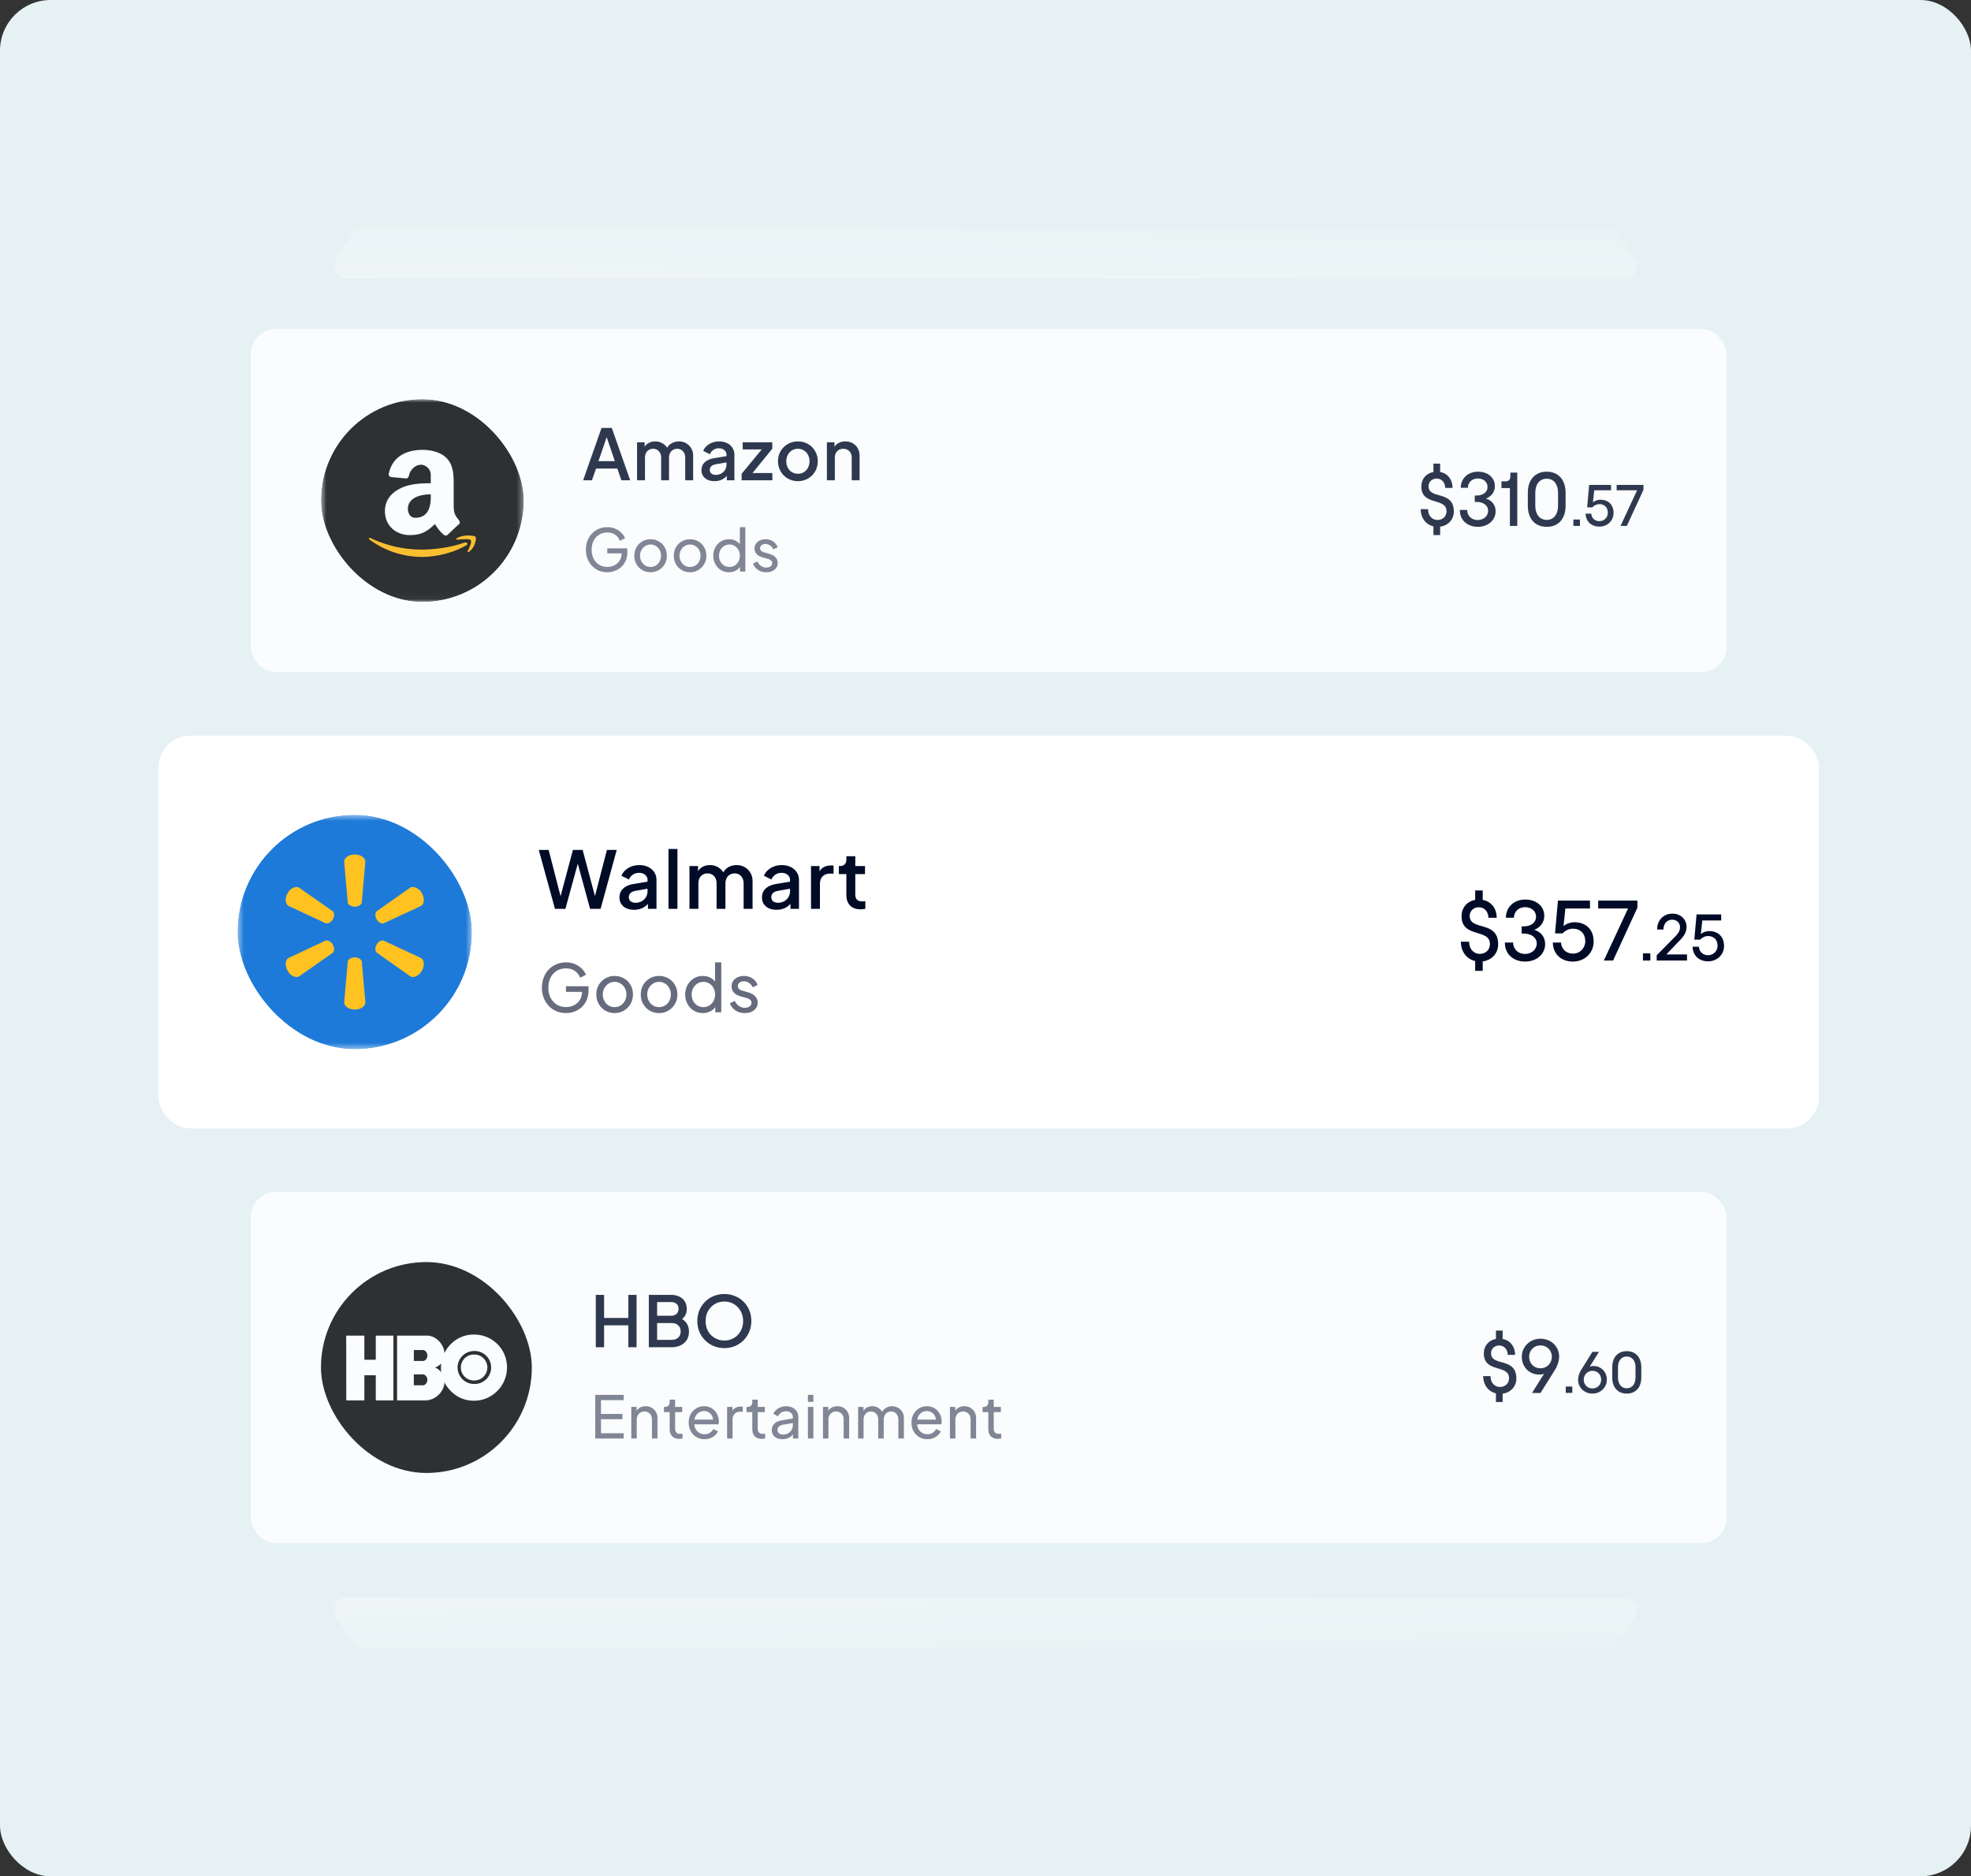 <svg xmlns="http://www.w3.org/2000/svg" width="311" height="296" fill="none"><rect width="100%" height="100%" fill="#333333" stroke="none"/><rect width="311" height="296" fill="#E5F1F3" rx="8"/><g opacity=".8"><rect width="232.889" height="54.18" x="39.556" y="51.876" fill="#fff" rx="4"/><g clip-path="url(#a)"><mask id="b" width="33" height="33" x="50" y="62" maskUnits="userSpaceOnUse" style="mask-type:luminance"><path fill="#fff" d="M50.645 62.965h32v32h-32v-32z"/></mask><g mask="url(#b)"><path fill="#000" d="M50.645 62.965h32v32h-32v-32z"/><path fill="#fff" d="M72.4 82.048c-.46-.581-.814-.996-.814-2.114v-3.706c0-1.565-.107-3.028-1.259-4.1-.922-.85-2.44-1.163-3.639-1.163-2.533 0-4.796 1.031-5.351 3.8-.046.314.185.447.368.494l2.402.218c.23 0 .37-.222.416-.444.185-.94 1.017-1.728 1.938-1.728.506 0 1.507.51 1.507 1.582v1.34c-1.475 0-3.123.1-4.414.635-1.52.628-2.82 1.828-2.82 3.751 0 2.457 1.892 3.8 3.919 3.8 1.706 0 2.634-.445 3.968-1.741.417.626.675 1.072 1.457 1.74.187.091.416.091.551-.042.463-.406 1.266-1.25 1.771-1.652.231-.181.185-.448 0-.67zm-4.432-3.483c0 .893-.174 3.122-2.432 3.122-1.16 0-1.184-1.367-1.184-1.367 0-1.756 1.865-2.341 3.616-2.341v.586z"/><path fill="#FFB300" d="M73.609 85.991c-1.876 1.154-4.681 1.863-6.955 1.863a13.898 13.898 0 0 1-8.378-2.757c-.18-.15 0-.299.177-.224a18.622 18.622 0 0 0 8.155 1.824c2.052 0 4.638-.372 6.733-1.117.309-.074.579.224.268.411zm.668-.782c-.222-.261-1.56-.112-2.14-.077-.18 0-.222-.11-.044-.222 1.023-.634 2.762-.448 2.942-.224.178.224-.046 1.677-1.026 2.347-.135.114-.313.037-.224-.071.224-.45.715-1.494.49-1.755l.002.002z"/></g></g><path fill="#000B27" d="m92.01 75.769 2.905-8.263h1.619l2.905 8.263h-1.397l-.632-1.853h-3.36l-.644 1.853H92.01zm2.417-3.017h2.584l-1.464-4.325h.366l-1.486 4.325zm6.092 3.017v-6h1.198v1.297l-.155-.2c.126-.406.355-.713.687-.92a2.12 2.12 0 0 1 1.143-.31c.48 0 .905.13 1.275.388.377.251.629.588.754 1.01l-.355.032c.178-.48.448-.839.81-1.075.37-.237.791-.355 1.264-.355a2.198 2.198 0 0 1 1.93 1.087c.199.34.299.728.299 1.164v3.882h-1.253V72.23c0-.303-.055-.558-.166-.765a1.101 1.101 0 0 0-.444-.488 1.188 1.188 0 0 0-.654-.178c-.252 0-.473.06-.666.178-.192.11-.343.273-.454.488-.111.214-.167.47-.167.765v3.538h-1.242V72.23c0-.303-.055-.558-.166-.765a1.095 1.095 0 0 0-.444-.488 1.204 1.204 0 0 0-.665-.178c-.251 0-.473.06-.665.178a1.16 1.16 0 0 0-.455.488c-.104.214-.155.47-.155.765v3.538h-1.254zm12.21.133a2.58 2.58 0 0 1-1.076-.211 1.774 1.774 0 0 1-.71-.599 1.618 1.618 0 0 1-.255-.91c0-.325.071-.617.211-.875.148-.26.373-.477.677-.655.303-.177.683-.303 1.142-.377l2.085-.344v.987l-1.841.322c-.333.06-.577.166-.732.322a.761.761 0 0 0-.233.576c0 .23.085.418.255.566.177.14.403.21.676.21.341 0 .636-.073.888-.221.258-.148.458-.344.599-.588.14-.251.21-.529.21-.832v-1.541a.896.896 0 0 0-.332-.721c-.215-.192-.503-.288-.865-.288a1.48 1.48 0 0 0-.877.266 1.54 1.54 0 0 0-.543.665l-1.042-.521c.11-.296.292-.554.543-.776a2.69 2.69 0 0 1 .876-.533c.34-.125.699-.188 1.076-.188.473 0 .891.089 1.253.266a2 2 0 0 1 .854.743c.207.31.31.673.31 1.087v4.037h-1.197v-1.087l.255.033a2.231 2.231 0 0 1-.544.632 2.336 2.336 0 0 1-.743.41 2.76 2.76 0 0 1-.92.145zm4.293-.133v-1.032l3.527-4.27.199.433h-3.56v-1.13h4.669v1.02l-3.482 4.28-.2-.443h3.693v1.143h-4.846zm8.88.133a3.15 3.15 0 0 1-1.586-.41 3.089 3.089 0 0 1-1.553-2.728c0-.607.141-1.143.422-1.609a3.017 3.017 0 0 1 1.131-1.109 3.111 3.111 0 0 1 1.586-.41c.591 0 1.12.137 1.586.41.473.266.846.636 1.12 1.11.281.465.421 1 .421 1.607 0 .606-.14 1.146-.421 1.62a3.102 3.102 0 0 1-1.131 1.12 3.16 3.16 0 0 1-1.575.399zm0-1.165c.355 0 .669-.085.942-.255.274-.17.488-.403.644-.698.162-.304.244-.644.244-1.02 0-.378-.082-.714-.244-1.01a1.783 1.783 0 0 0-.644-.699 1.745 1.745 0 0 0-.942-.255c-.348 0-.662.085-.943.255-.273.17-.491.403-.654.699a2.141 2.141 0 0 0-.233 1.01c0 .376.078.716.233 1.02.163.295.381.528.654.698.281.17.595.255.943.255zm4.572 1.032v-6h1.198v1.175l-.144-.155a1.66 1.66 0 0 1 .71-.854c.325-.2.702-.3 1.131-.3.443 0 .835.097 1.175.29.341.191.607.457.799.798.192.34.288.732.288 1.175v3.87h-1.242v-3.537c0-.303-.055-.558-.166-.765a1.127 1.127 0 0 0-.477-.488 1.325 1.325 0 0 0-.688-.178c-.258 0-.491.06-.698.178-.2.11-.355.273-.466.488-.111.214-.166.47-.166.765v3.538h-1.254z"/><path fill="#000B27" fill-opacity=".6" d="M95.833 90.272c-.486 0-.936-.086-1.349-.258a3.205 3.205 0 0 1-1.072-.749 3.545 3.545 0 0 1-.712-1.127 3.896 3.896 0 0 1-.25-1.414c0-.518.084-.992.25-1.424.167-.43.4-.807.703-1.127.302-.32.66-.567 1.072-.74a3.36 3.36 0 0 1 1.35-.267 3.11 3.11 0 0 1 2.235.896c.266.265.453.549.564.85l-.813.398c-.16-.4-.41-.718-.749-.952-.338-.234-.751-.351-1.238-.351-.48 0-.909.114-1.284.342-.37.228-.66.545-.87.951-.209.407-.313.882-.313 1.424 0 .536.104 1.007.314 1.414.215.406.508.724.878.952.376.228.804.341 1.284.341a2.4 2.4 0 0 0 1.137-.267 2.08 2.08 0 0 0 .804-.74 2.01 2.01 0 0 0 .296-1.09v-.425l.416.388h-2.662v-.786h3.16v.61c0 .48-.082.915-.249 1.303a2.987 2.987 0 0 1-.684.998 3.09 3.09 0 0 1-1.007.629 3.323 3.323 0 0 1-1.21.221zm6.824 0c-.48 0-.915-.11-1.303-.332a2.535 2.535 0 0 1-.924-.934 2.628 2.628 0 0 1-.342-1.34c0-.499.111-.942.333-1.33a2.543 2.543 0 0 1 2.236-1.266c.481 0 .915.113 1.303.341.388.222.693.527.915.915.228.389.342.835.342 1.34 0 .506-.117.955-.351 1.35a2.629 2.629 0 0 1-.933.924 2.496 2.496 0 0 1-1.276.332zm0-.831a1.588 1.588 0 0 0 1.423-.869c.148-.271.222-.573.222-.906 0-.338-.074-.637-.222-.896a1.604 1.604 0 0 0-.591-.629 1.493 1.493 0 0 0-.832-.24c-.314 0-.597.08-.85.24a1.703 1.703 0 0 0-.591.629 1.774 1.774 0 0 0-.222.896c0 .333.074.635.222.906.147.271.345.484.591.638a1.6 1.6 0 0 0 .85.23zm6.232.831c-.481 0-.915-.11-1.303-.332a2.535 2.535 0 0 1-.924-.934 2.628 2.628 0 0 1-.342-1.34c0-.499.111-.942.332-1.33a2.54 2.54 0 0 1 2.237-1.266c.48 0 .915.113 1.303.341.388.222.693.527.915.915.228.389.342.835.342 1.34 0 .506-.117.955-.351 1.35a2.64 2.64 0 0 1-.934.924 2.493 2.493 0 0 1-1.275.332zm0-.831c.308 0 .585-.077.832-.231.252-.154.449-.367.591-.638.148-.271.222-.573.222-.906 0-.338-.074-.637-.222-.896a1.618 1.618 0 0 0-.591-.629 1.495 1.495 0 0 0-.832-.24c-.314 0-.598.08-.85.24a1.705 1.705 0 0 0-.592.629 1.774 1.774 0 0 0-.222.896c0 .333.074.635.222.906.148.271.345.484.592.638.252.154.536.23.85.23zm6.13.831a2.4 2.4 0 0 1-1.266-.341 2.455 2.455 0 0 1-.878-.934 2.705 2.705 0 0 1-.324-1.321c0-.5.108-.943.324-1.331a2.46 2.46 0 0 1 .878-.934 2.392 2.392 0 0 1 1.266-.341c.413 0 .779.089 1.1.268.32.172.573.406.757.702l-.138.212v-3.086h.868v6.996h-.841v-1.063l.111.148a1.795 1.795 0 0 1-.757.757 2.257 2.257 0 0 1-1.1.268zm.074-.831c.314 0 .594-.077.841-.231a1.64 1.64 0 0 0 .582-.629c.148-.27.222-.573.222-.905 0-.34-.074-.641-.222-.906a1.555 1.555 0 0 0-1.423-.869c-.308 0-.589.08-.841.24a1.636 1.636 0 0 0-.583.629c-.141.259-.212.56-.212.906 0 .332.071.634.212.905.142.265.336.475.583.629.246.154.526.23.841.23zm5.812.831c-.499 0-.933-.123-1.303-.37a1.997 1.997 0 0 1-.785-.997l.683-.333c.142.296.336.53.583.702.246.173.52.26.822.26.271 0 .496-.066.675-.195a.601.601 0 0 0 .268-.508.472.472 0 0 0-.13-.351.789.789 0 0 0-.295-.213 1.758 1.758 0 0 0-.324-.12l-.748-.213c-.45-.129-.78-.314-.989-.554a1.264 1.264 0 0 1-.305-.841c0-.296.074-.552.222-.767.154-.222.36-.395.619-.518a2.08 2.08 0 0 1 .887-.184c.437 0 .829.11 1.174.332.351.222.6.533.748.934l-.702.323a1.355 1.355 0 0 0-.499-.61 1.282 1.282 0 0 0-.749-.23c-.252 0-.453.064-.6.193a.587.587 0 0 0-.222.472c0 .141.037.258.111.35a.792.792 0 0 0 .268.204c.104.043.206.08.305.11l.813.241c.407.117.721.299.943.545.228.247.342.543.342.888 0 .277-.077.526-.232.748a1.521 1.521 0 0 1-.637.518 2.257 2.257 0 0 1-.943.184z"/><path fill="#000B27" d="M227.236 73.138v1.321c1.213.217 1.958 1.214 1.958 2.511h-1.153c-.024-.865-.565-1.477-1.358-1.477-.733 0-1.274.528-1.274 1.213 0 2.15 3.965.577 3.989 3.953.012 1.31-.901 2.258-2.162 2.426v1.322h-1.058v-1.37c-1.189-.276-2.006-1.321-2.006-2.715h1.153c0 1.01.625 1.706 1.502 1.706.817 0 1.418-.564 1.418-1.37 0-2.234-3.977-.792-3.977-3.916 0-1.19.769-2.078 1.91-2.283v-1.321h1.058zm5.955 9.971c-1.67 0-2.871-1.069-2.847-2.667h1.153c0 .913.697 1.598 1.658 1.598.949 0 1.658-.625 1.658-1.478 0-.792-.733-1.381-1.802-1.381h-.313v-1.01h.313c1.021 0 1.706-.564 1.706-1.345 0-.793-.649-1.345-1.526-1.345-.925 0-1.574.624-1.574 1.477h-1.129c0-1.477 1.129-2.547 2.703-2.547 1.574 0 2.679.925 2.679 2.295 0 .865-.517 1.598-1.406 1.958.95.265 1.526 1.022 1.526 1.983 0 1.417-1.189 2.462-2.799 2.462zm6.218-8.553v8.41h-1.166v-5.972h-1.333v-1.057h.541c.624 0 .865-.24.865-.817v-.565h1.093zm4.642 8.553c-1.838 0-2.979-1.261-2.979-3.315v-2.055c0-2.054 1.141-3.328 2.979-3.328 1.839 0 2.98 1.274 2.98 3.328v2.055c0 2.054-1.141 3.316-2.98 3.316zm-1.802-3.315c0 1.345.697 2.222 1.802 2.222 1.106 0 1.791-.877 1.791-2.222v-2.055c0-1.357-.685-2.222-1.791-2.222-1.105 0-1.802.865-1.802 2.222v2.055zm6.007 2.164h1.035v1.007h-1.035v-1.007zm4.099 1.118c-1.211 0-2.144-.776-2.163-2.051h.887c.047.711.555 1.192 1.294 1.192.758 0 1.322-.6 1.322-1.331 0-.822-.536-1.359-1.322-1.359-.443 0-.85.204-1.118.509h-.823l.315-3.54h3.456v.85h-2.652l-.204 1.904c.296-.259.749-.416 1.183-.416 1.211 0 2.07.758 2.07 2.08 0 1.247-.979 2.162-2.245 2.162zm3.343-.11 2.615-5.62h-3.225v-.85h4.232v.767l-2.624 5.702h-.998z"/></g><rect width="262" height="61.952" x="25" y="116.055" fill="#fff" rx="5"/><g clip-path="url(#c)"><mask id="d" width="38" height="38" x="37" y="128" maskUnits="userSpaceOnUse" style="mask-type:luminance"><path fill="#fff" d="M37.476 128.531h37v37h-37v-37z"/></mask><g mask="url(#d)"><path fill="#1D7AD9" d="M37.476 128.531h37v37h-37v-37z"/><path fill="#FFC220" d="M55.974 134.801c-.931 0-1.67.52-1.67 1.151l.566 6.401c.062.385.535.683 1.106.683.572 0 1.042-.301 1.106-.683l.567-6.399c0-.633-.742-1.151-1.673-1.151l-.002-.002zm-9.209 5.118a1.81 1.81 0 0 0-1.377.983c-.469.806-.386 1.706.158 2.023l5.824 2.709c.363.135.857-.124 1.143-.602.302-.496.267-1.053-.035-1.3l-5.263-3.685a.865.865 0 0 0-.45-.113v-.015zm18.418 0a.871.871 0 0 0-.452.111l-5.258 3.704c-.303.247-.323.804-.037 1.302.287.493.78.752 1.145.602l5.823-2.711c.55-.315.629-1.205.164-2.023a1.805 1.805 0 0 0-1.39-.97l.005-.015zm-13.593 8.432a.523.523 0 0 0-.218.035l-5.824 2.728c-.547.321-.629 1.204-.162 2.027.466.822 1.287 1.186 1.83.871l5.262-3.679c.3-.251.324-.808.039-1.301a1.183 1.183 0 0 0-.927-.654v-.027zm8.773 0a1.185 1.185 0 0 0-.925.652c-.303.493-.263 1.052.037 1.301l5.262 3.712c.543.303 1.363-.065 1.831-.869.471-.804.387-1.706-.164-2.027l-5.823-2.715a.524.524 0 0 0-.218-.037v-.017zm-4.387 2.679c-.57 0-1.042.302-1.104.68l-.565 6.399c0 .633.74 1.153 1.671 1.153s1.673-.52 1.673-1.151l-.567-6.393c-.064-.386-.534-.682-1.106-.682l-.002-.006z"/></g></g><path fill="#000B27" d="m87.568 143.373-2.558-9.295h1.56l2.07 8.047h-.386l2.146-8.047h1.535l2.145 8.047h-.399l2.084-8.047h1.547l-2.545 9.295h-1.66l-2.158-7.923h.437l-2.171 7.923h-1.647zm12.473.15c-.457 0-.86-.079-1.21-.238a1.988 1.988 0 0 1-.798-.673 1.82 1.82 0 0 1-.287-1.023c0-.366.079-.695.237-.986.166-.291.42-.536.76-.736.342-.2.77-.341 1.286-.424l2.345-.387v1.11l-2.071.362c-.374.067-.648.187-.823.362a.856.856 0 0 0-.262.649c0 .258.096.47.287.636.2.158.453.237.761.237.382 0 .715-.083.998-.249.291-.167.516-.387.674-.662a1.88 1.88 0 0 0 .237-.935v-1.735c0-.332-.125-.603-.375-.81-.241-.217-.565-.325-.973-.325-.374 0-.703.1-.985.3a1.73 1.73 0 0 0-.612.748l-1.172-.586c.124-.333.328-.624.61-.874.284-.257.612-.457.986-.598a3.452 3.452 0 0 1 1.211-.213c.532 0 1.002.1 1.41.3.415.2.736.478.96.836.233.349.35.757.35 1.222v4.542h-1.348v-1.223l.287.038a2.52 2.52 0 0 1-.611.711c-.242.199-.52.353-.836.461a3.115 3.115 0 0 1-1.036.163zm5.441-.15v-9.445h1.41v9.445h-1.41zm3.308 0v-6.75h1.348v1.46l-.175-.225c.141-.457.399-.802.773-1.035.375-.233.803-.35 1.285-.35.541 0 1.019.146 1.435.437.424.283.707.661.849 1.135l-.4.038c.2-.541.504-.944.911-1.21.416-.266.89-.4 1.422-.4.466 0 .886.109 1.26.325.383.216.687.516.911.898.225.383.337.819.337 1.31v4.367h-1.41v-3.98c0-.341-.062-.628-.187-.861a1.235 1.235 0 0 0-.499-.549 1.336 1.336 0 0 0-.736-.2c-.283 0-.532.067-.749.2a1.314 1.314 0 0 0-.511.549 1.848 1.848 0 0 0-.187.861v3.98h-1.398v-3.98c0-.341-.062-.628-.187-.861a1.235 1.235 0 0 0-.499-.549 1.358 1.358 0 0 0-.748-.2 1.4 1.4 0 0 0-.749.2 1.308 1.308 0 0 0-.511.549 1.954 1.954 0 0 0-.175.861v3.98h-1.41zm13.736.15c-.458 0-.861-.079-1.21-.238a1.981 1.981 0 0 1-.799-.673 1.822 1.822 0 0 1-.287-1.023c0-.366.079-.695.237-.986.166-.291.42-.536.761-.736.341-.2.77-.341 1.285-.424l2.346-.387v1.11l-2.071.362c-.375.067-.649.187-.824.362a.858.858 0 0 0-.262.649c0 .258.096.47.287.636.2.158.454.237.761.237.383 0 .716-.083.998-.249.291-.167.516-.387.674-.662a1.88 1.88 0 0 0 .237-.935v-1.735c0-.332-.125-.603-.374-.81-.241-.217-.566-.325-.973-.325-.375 0-.703.1-.986.3-.274.191-.478.44-.611.748l-1.173-.586c.125-.333.329-.624.611-.874.283-.257.612-.457.986-.598a3.451 3.451 0 0 1 1.21-.213c.532 0 1.002.1 1.41.3.416.2.736.478.961.836.232.349.349.757.349 1.222v4.542h-1.347v-1.223l.286.038a2.505 2.505 0 0 1-.611.711c-.241.199-.52.353-.836.461a3.113 3.113 0 0 1-1.035.163zm5.441-.15v-6.75h1.347v1.36l-.124-.2c.149-.44.39-.756.723-.948.333-.199.732-.299 1.198-.299h.412v1.285h-.587c-.466 0-.844.145-1.135.437-.283.282-.424.69-.424 1.222v3.893h-1.41zm7.811.075c-.707 0-1.256-.2-1.647-.599-.391-.399-.586-.961-.586-1.684v-3.269h-1.186v-1.273h.188c.316 0 .561-.091.736-.274.174-.183.262-.433.262-.749v-.524h1.409v1.547h1.535v1.273h-1.535v3.206c0 .233.038.433.113.599a.822.822 0 0 0 .362.374c.166.083.382.125.648.125.067 0 .142-.004.225-.012l.237-.025v1.21c-.117.016-.245.033-.387.05a3.39 3.39 0 0 1-.374.025z"/><path fill="#000B27" fill-opacity=".6" d="M89.313 159.815a3.898 3.898 0 0 1-1.518-.291 3.612 3.612 0 0 1-1.207-.842 3.999 3.999 0 0 1-.8-1.269 4.38 4.38 0 0 1-.28-1.59c0-.583.093-1.116.28-1.602.187-.485.45-.908.79-1.268s.742-.638 1.206-.832a3.78 3.78 0 0 1 1.518-.301c.534 0 1.012.093 1.435.281.43.187.79.429 1.081.727.298.298.51.617.634.957l-.915.447a2.307 2.307 0 0 0-.842-1.071c-.38-.263-.845-.395-1.393-.395-.54 0-1.022.128-1.445.385a2.657 2.657 0 0 0-.977 1.07c-.236.458-.354.992-.354 1.602 0 .603.118 1.133.354 1.59.242.458.572.815.987 1.071.423.257.905.385 1.445.385a2.7 2.7 0 0 0 1.28-.302 2.33 2.33 0 0 0 .904-.831 2.26 2.26 0 0 0 .333-1.227v-.478l.467.436h-2.994v-.884h3.556v.687a3.69 3.69 0 0 1-.28 1.466 3.368 3.368 0 0 1-.77 1.122 3.47 3.47 0 0 1-1.134.707c-.43.167-.883.25-1.362.25zm7.676 0a2.91 2.91 0 0 1-1.466-.374 2.859 2.859 0 0 1-1.04-1.05 2.96 2.96 0 0 1-.384-1.508c0-.561.125-1.06.374-1.497a2.878 2.878 0 0 1 1.04-1.04 2.864 2.864 0 0 1 1.476-.384c.541 0 1.03.128 1.466.384.437.25.78.593 1.03 1.03.256.436.384.939.384 1.507s-.131 1.074-.395 1.518a2.961 2.961 0 0 1-1.05 1.04 2.81 2.81 0 0 1-1.435.374zm0-.936a1.793 1.793 0 0 0 1.601-.977c.167-.305.25-.645.25-1.019 0-.381-.083-.717-.25-1.008a1.813 1.813 0 0 0-.665-.707 1.674 1.674 0 0 0-.936-.271c-.353 0-.672.09-.956.271a1.92 1.92 0 0 0-.666.707c-.166.291-.25.627-.25 1.008 0 .374.084.714.25 1.019.167.305.389.544.666.717.284.174.603.26.956.26zm7.011.936a2.907 2.907 0 0 1-1.466-.374 2.862 2.862 0 0 1-1.04-1.05 2.965 2.965 0 0 1-.384-1.508c0-.561.124-1.06.374-1.497a2.86 2.86 0 0 1 2.516-1.424c.541 0 1.029.128 1.466.384.436.25.78.593 1.029 1.03.257.436.385.939.385 1.507s-.132 1.074-.395 1.518a2.971 2.971 0 0 1-1.05 1.04c-.43.249-.908.374-1.435.374zm0-.936a1.791 1.791 0 0 0 1.601-.977c.166-.305.25-.645.25-1.019 0-.381-.084-.717-.25-1.008a1.81 1.81 0 0 0-.665-.707 1.678 1.678 0 0 0-.936-.271c-.354 0-.672.09-.957.271a1.917 1.917 0 0 0-.665.707c-.166.291-.25.627-.25 1.008 0 .374.084.714.25 1.019.166.305.388.544.665.717.285.174.603.26.957.26zm6.896.936a2.684 2.684 0 0 1-1.424-.385 2.767 2.767 0 0 1-.988-1.05 3.04 3.04 0 0 1-.364-1.487c0-.561.121-1.06.364-1.497.243-.443.572-.793.988-1.05a2.692 2.692 0 0 1 1.424-.384c.464 0 .877.1 1.237.301.361.194.645.458.853.79l-.156.239v-3.472h.977v7.87h-.946v-1.195l.125.166a2.02 2.02 0 0 1-.853.852 2.532 2.532 0 0 1-1.237.302zm.083-.936c.354 0 .669-.086.946-.26a1.83 1.83 0 0 0 .655-.707c.167-.305.25-.644.25-1.019 0-.381-.083-.72-.25-1.018a1.813 1.813 0 0 0-.655-.718 1.748 1.748 0 0 0-.946-.26c-.346 0-.662.09-.946.271a1.845 1.845 0 0 0-.655.707 2.09 2.09 0 0 0-.239 1.018c0 .375.08.714.239 1.019.16.298.378.534.655.707.277.174.593.26.946.26zm6.539.936c-.561 0-1.05-.139-1.466-.416a2.242 2.242 0 0 1-.883-1.123l.769-.374c.159.333.378.596.655.79.277.194.586.291.925.291.305 0 .558-.073.759-.218a.676.676 0 0 0 .302-.572.535.535 0 0 0-.146-.395.883.883 0 0 0-.333-.239 1.89 1.89 0 0 0-.363-.135l-.843-.239c-.506-.146-.876-.354-1.112-.624a1.42 1.42 0 0 1-.343-.946c0-.333.083-.621.249-.863.174-.25.406-.444.697-.583.298-.138.631-.207.998-.207.492 0 .932.124 1.321.374.395.249.675.599.842 1.05l-.791.364a1.515 1.515 0 0 0-.561-.686 1.435 1.435 0 0 0-.842-.26c-.284 0-.51.072-.676.218a.66.66 0 0 0-.249.53c0 .16.041.291.124.395a.897.897 0 0 0 .302.229c.118.049.232.09.343.125l.915.27c.457.132.811.336 1.06.614.257.277.385.609.385.998 0 .312-.087.592-.26.842a1.717 1.717 0 0 1-.717.582 2.536 2.536 0 0 1-1.061.208z"/><path fill="#000B27" d="M233.955 140.476v1.486c1.365.244 2.203 1.365 2.203 2.825h-1.298c-.027-.973-.635-1.662-1.527-1.662-.824 0-1.433.594-1.433 1.365 0 2.419 4.461.648 4.488 4.446.013 1.474-1.014 2.541-2.433 2.731v1.486h-1.19v-1.54c-1.338-.311-2.257-1.487-2.257-3.055h1.298c0 1.135.703 1.919 1.689 1.919.919 0 1.595-.635 1.595-1.541 0-2.514-4.474-.892-4.474-4.406 0-1.338.865-2.338 2.149-2.568v-1.486h1.19zm6.7 11.218c-1.879 0-3.231-1.203-3.204-3.001h1.298c0 1.027.784 1.798 1.865 1.798 1.068 0 1.865-.703 1.865-1.663 0-.892-.824-1.554-2.027-1.554h-.352v-1.135h.352c1.149 0 1.919-.636 1.919-1.514 0-.892-.73-1.514-1.716-1.514-1.041 0-1.771.703-1.771 1.663h-1.271c0-1.663 1.271-2.866 3.042-2.866 1.77 0 3.014 1.041 3.014 2.582 0 .973-.582 1.797-1.582 2.203 1.068.297 1.717 1.149 1.717 2.23 0 1.595-1.338 2.771-3.149 2.771zm7.522 0c-1.771 0-3.136-1.136-3.163-3.001h1.298c.067 1.041.811 1.744 1.892 1.744 1.108 0 1.933-.879 1.933-1.947 0-1.202-.784-1.986-1.933-1.986-.649 0-1.244.297-1.636.743h-1.203l.46-5.177h5.055v1.244h-3.879l-.297 2.784c.432-.378 1.094-.608 1.73-.608 1.77 0 3.027 1.108 3.027 3.041 0 1.825-1.433 3.163-3.284 3.163zm4.889-.163 3.825-8.217h-4.717v-1.244h6.19v1.122l-3.839 8.339h-1.459zm6.173-1.133h1.165v1.133h-1.165v-1.133zm2.168 1.133v-.831l2.589-2.62c.717-.707 1.092-1.144 1.092-1.799 0-.707-.51-1.196-1.248-1.196-.821 0-1.383.676-1.362 1.55h-.998c-.021-1.446.998-2.506 2.412-2.506 1.31 0 2.225.915 2.225 2.1 0 1.019-.613 1.684-1.435 2.495l-1.746 1.841h3.254v.966h-4.783zm8.099.125c-1.362 0-2.412-.873-2.433-2.308h.998c.052.801.624 1.341 1.456 1.341.852 0 1.486-.675 1.486-1.497 0-.925-.603-1.528-1.486-1.528-.499 0-.957.229-1.258.572h-.926l.354-3.982h3.888v.956h-2.984l-.228 2.142c.332-.291.842-.468 1.33-.468 1.362 0 2.329.853 2.329 2.339 0 1.404-1.102 2.433-2.526 2.433z"/><g opacity=".8"><rect width="232.889" height="55.45" x="39.556" y="188.008" fill="#fff" rx="4"/><rect width="33.27" height="33.27" x="50.645" y="199.098" fill="#000" rx="16.635"/><path fill="#fff" d="M62.073 220.921h-2.779v-3.965h-1.803v3.965h-2.853l-.01-10.219h2.862v3.801h1.804v-3.801h2.779v10.219zm12.73.048c2.866-.002 5.198-2.38 5.197-5.243 0-2.923-2.33-5.193-5.196-5.195-2.862-.003-4.324 2.102-4.686 2.951.004-1.275-1.254-2.78-2.726-2.782h-4.741v10.217l4.42.002c1.783 0 3.05-1.543 3.053-2.866.407.832 1.818 2.917 4.68 2.916zm-8.102-4.157c.409 0 .731.403.731.863 0 .46-.322.863-.731.863h-1.406v-1.726h1.406zm.005-3.837c.41 0 .731.404.731.863 0 .46-.322.864-.73.864H65.3v-1.727h1.406zm1.872 2.754c.322-.041.859-.409 1.048-.644-.067.291-.072 1.134.006 1.425-.216-.332-.727-.741-1.054-.781zm3.624 0a2.602 2.602 0 0 1 2.604-2.601 2.602 2.602 0 1 1 0 5.201 2.602 2.602 0 0 1-2.604-2.6zm2.604 2.044a2.045 2.045 0 1 0 0-4.089 2.045 2.045 0 1 0 0 4.089z"/><path fill="#000B27" d="M94.01 212.536v-8.262h1.31v3.637h3.825v-3.637h1.298v8.262h-1.298v-3.46H95.32v3.46h-1.308zm8.367 0v-8.262h3.482c.517 0 .965.092 1.342.277.377.178.665.436.865.776.199.333.299.729.299 1.187 0 .399-.103.765-.31 1.098-.2.325-.514.584-.943.776v-.554c.377.148.684.336.921.565.236.222.406.474.51.754.111.281.166.577.166.888 0 .776-.255 1.386-.765 1.829-.503.444-1.194.666-2.074.666h-3.493zm1.308-1.165h2.285c.436 0 .783-.118 1.042-.354.259-.244.388-.566.388-.965 0-.407-.129-.728-.388-.965-.259-.244-.606-.366-1.042-.366h-2.285v2.65zm0-3.803h2.207c.355 0 .64-.1.854-.3.214-.207.322-.477.322-.809 0-.333-.108-.592-.322-.777-.214-.185-.499-.277-.854-.277h-2.207v2.163zm10.606 5.101a4.32 4.32 0 0 1-1.674-.322 4.27 4.27 0 0 1-1.353-.898 4.24 4.24 0 0 1-.909-1.353 4.377 4.377 0 0 1-.322-1.697c0-.613.107-1.179.322-1.696a4.09 4.09 0 0 1 .909-1.353 3.968 3.968 0 0 1 1.353-.888 4.337 4.337 0 0 1 1.674-.321c.607 0 1.165.107 1.675.321.518.207.969.503 1.353.888.392.384.695.835.909 1.353.215.517.322 1.083.322 1.696 0 .614-.111 1.18-.333 1.697a4.099 4.099 0 0 1-2.251 2.251 4.32 4.32 0 0 1-1.675.322zm0-1.198c.429 0 .821-.077 1.176-.233.362-.155.677-.369.943-.643.266-.281.473-.606.621-.976.148-.377.222-.783.222-1.22 0-.436-.074-.839-.222-1.208a3.055 3.055 0 0 0-.621-.976 2.82 2.82 0 0 0-.943-.655 2.908 2.908 0 0 0-1.176-.233c-.428 0-.824.078-1.186.233a2.848 2.848 0 0 0-.932.655 3.055 3.055 0 0 0-.621.976 3.38 3.38 0 0 0-.21 1.208c0 .437.07.843.21 1.22.148.37.355.695.621.976a2.938 2.938 0 0 0 2.118.876z"/><path fill="#000B27" fill-opacity=".6" d="M93.924 226.929v-6.885h4.482v.832h-3.577v2.181h3.392v.832H94.83v2.208h3.577v.832h-4.482zm5.688 0v-4.981h.84v.97l-.138-.083c.123-.314.32-.557.591-.73.278-.179.601-.268.971-.268.357 0 .674.08.952.24.283.161.505.382.665.666.166.283.25.604.25.961v3.225h-.869v-2.948c0-.277-.049-.511-.148-.702a1.058 1.058 0 0 0-.425-.444 1.15 1.15 0 0 0-.619-.166 1.2 1.2 0 0 0-.629.166c-.178.105-.32.256-.425.453a1.42 1.42 0 0 0-.157.693v2.948h-.86zm7.569.056c-.487 0-.862-.139-1.127-.416-.259-.277-.389-.669-.389-1.174v-2.625h-.905v-.822h.185c.221 0 .397-.068.526-.203a.743.743 0 0 0 .194-.536v-.407h.86v1.146h1.118v.822h-1.118v2.597c0 .167.025.311.074.435a.646.646 0 0 0 .268.295c.123.068.286.102.49.102a5.18 5.18 0 0 0 .342-.028v.758a1.59 1.59 0 0 1-.268.037 2.161 2.161 0 0 1-.25.019zm3.982.055c-.481 0-.909-.114-1.285-.342a2.441 2.441 0 0 1-.887-.933 2.777 2.777 0 0 1-.323-1.34c0-.499.104-.943.314-1.331.215-.388.505-.693.868-.915.37-.228.783-.342 1.239-.342.369 0 .696.068.979.203.29.13.533.308.731.536.203.222.357.478.462.767.11.284.166.58.166.888 0 .067-.006.144-.019.231a2.71 2.71 0 0 1-.027.231h-4.085v-.74h3.586l-.407.333c.056-.32.025-.607-.092-.859a1.403 1.403 0 0 0-1.294-.823c-.29 0-.555.074-.795.222-.24.148-.428.36-.564.638-.129.271-.181.594-.157.97-.024.363.031.684.167.961.141.271.338.484.591.638.259.148.539.222.841.222.333 0 .613-.077.841-.231.228-.155.413-.352.554-.592l.721.37a1.826 1.826 0 0 1-.462.628 2.329 2.329 0 0 1-.73.444 2.49 2.49 0 0 1-.933.166zm3.569-.111v-4.981h.841v.915l-.092-.129c.117-.284.296-.493.536-.629.24-.142.533-.212.878-.212h.305v.813h-.434c-.352 0-.635.111-.851.332-.215.216-.323.524-.323.925v2.966h-.86zm5.485.056c-.487 0-.862-.139-1.127-.416-.259-.277-.388-.669-.388-1.174v-2.625h-.906v-.822h.185c.222 0 .397-.068.527-.203a.748.748 0 0 0 .194-.536v-.407h.859v1.146h1.118v.822h-1.118v2.597c0 .167.025.311.074.435a.646.646 0 0 0 .268.295c.123.068.286.102.49.102a5.18 5.18 0 0 0 .342-.028v.758a1.59 1.59 0 0 1-.268.037 2.161 2.161 0 0 1-.25.019zm3.222.055c-.326 0-.616-.058-.868-.175a1.496 1.496 0 0 1-.583-.5 1.319 1.319 0 0 1-.212-.739c0-.265.055-.502.166-.711.117-.216.296-.398.536-.546.247-.148.555-.252.924-.314l1.849-.305v.721l-1.655.277c-.32.056-.554.157-.702.305a.758.758 0 0 0-.213.545c0 .204.081.373.241.509a.95.95 0 0 0 .619.203c.314 0 .585-.065.813-.194.234-.136.416-.317.545-.545.136-.228.204-.481.204-.758v-1.266a.807.807 0 0 0-.305-.656c-.197-.173-.459-.259-.786-.259-.283 0-.536.074-.758.222a1.282 1.282 0 0 0-.48.573l-.749-.389c.093-.227.241-.431.444-.609a2.33 2.33 0 0 1 1.562-.592c.382 0 .718.074 1.007.222.29.142.515.342.675.601.166.252.249.548.249.887v3.382h-.841v-.942l.157.055c-.104.197-.246.37-.425.518a2.102 2.102 0 0 1-.628.351c-.24.086-.502.129-.786.129zm4.041-.111v-4.981h.859v4.981h-.859zm0-5.776v-1.109h.859v1.109h-.859zm2.378 5.776v-4.981h.841v.97l-.139-.083c.123-.314.32-.557.591-.73.278-.179.601-.268.971-.268.357 0 .674.08.952.24.283.161.505.382.665.666.166.283.25.604.25.961v3.225h-.869v-2.948c0-.277-.049-.511-.148-.702a1.058 1.058 0 0 0-.425-.444 1.15 1.15 0 0 0-.619-.166 1.2 1.2 0 0 0-.629.166c-.178.105-.32.256-.425.453a1.42 1.42 0 0 0-.157.693v2.948h-.859zm5.545 0v-4.981h.841v1.017l-.12-.158c.123-.314.321-.554.592-.72.271-.167.576-.25.915-.25.388 0 .736.108 1.044.324.314.215.53.499.647.85l-.241.009c.13-.388.349-.681.657-.878.308-.203.65-.305 1.025-.305a1.835 1.835 0 0 1 1.608.906c.167.283.25.604.25.961v3.225h-.869v-2.948c0-.277-.049-.511-.148-.702a1.092 1.092 0 0 0-.406-.444 1.043 1.043 0 0 0-.592-.166c-.221 0-.422.055-.6.166a1.136 1.136 0 0 0-.416.453 1.49 1.49 0 0 0-.148.693v2.948h-.869v-2.948c0-.277-.049-.511-.148-.702a1.092 1.092 0 0 0-.406-.444 1.043 1.043 0 0 0-.592-.166 1.11 1.11 0 0 0-.6.166 1.136 1.136 0 0 0-.416.453 1.49 1.49 0 0 0-.148.693v2.948h-.86zm10.915.111c-.48 0-.908-.114-1.284-.342a2.434 2.434 0 0 1-.887-.933 2.778 2.778 0 0 1-.324-1.34c0-.499.105-.943.314-1.331.216-.388.506-.693.869-.915.37-.228.783-.342 1.239-.342.369 0 .696.068.979.203.29.13.533.308.73.536.204.222.358.478.462.767.111.284.167.58.167.888 0 .067-.007.144-.019.231-.006.08-.015.157-.028.231h-4.084v-.74h3.585l-.406.333c.055-.32.024-.607-.093-.859a1.401 1.401 0 0 0-1.293-.823c-.29 0-.555.074-.795.222-.241.148-.428.36-.564.638-.129.271-.182.594-.157.97-.025.363.031.684.166.961.142.271.339.484.592.638.258.148.539.222.841.222.332 0 .613-.077.841-.231.228-.155.412-.352.554-.592l.721.37a1.852 1.852 0 0 1-.462.628 2.34 2.34 0 0 1-.73.444 2.495 2.495 0 0 1-.934.166zm3.57-.111v-4.981h.841v.97l-.139-.083c.124-.314.321-.557.592-.73.277-.179.601-.268.97-.268.358 0 .675.08.952.24.284.161.505.382.666.666.166.283.249.604.249.961v3.225h-.869v-2.948c0-.277-.049-.511-.147-.702a1.06 1.06 0 0 0-.426-.444 1.147 1.147 0 0 0-.619-.166c-.234 0-.443.055-.628.166a1.115 1.115 0 0 0-.425.453 1.42 1.42 0 0 0-.157.693v2.948h-.86zm7.57.056c-.487 0-.863-.139-1.128-.416-.259-.277-.388-.669-.388-1.174v-2.625h-.906v-.822h.185c.222 0 .398-.068.527-.203a.748.748 0 0 0 .194-.536v-.407h.86v1.146h1.118v.822h-1.118v2.597c0 .167.024.311.073.435a.652.652 0 0 0 .268.295c.124.068.287.102.49.102a4.95 4.95 0 0 0 .342-.028v.758c-.08.019-.169.031-.268.037a2.146 2.146 0 0 1-.249.019z"/><path fill="#000B27" d="M237.099 209.905v1.322c1.213.216 1.958 1.213 1.958 2.511h-1.153c-.024-.865-.565-1.478-1.358-1.478-.732 0-1.273.529-1.273 1.213 0 2.151 3.965.577 3.989 3.953.012 1.309-.901 2.259-2.163 2.427v1.321h-1.057v-1.369c-1.19-.277-2.007-1.322-2.007-2.715h1.154c0 1.009.625 1.706 1.502 1.706.817 0 1.417-.565 1.417-1.37 0-2.235-3.976-.793-3.976-3.917 0-1.189.768-2.078 1.91-2.282v-1.322h1.057zm5.967 1.286c1.682 0 2.944 1.225 2.944 2.835 0 .589-.216 1.394-.685 2.126l-2.247 3.593h-1.345l1.91-3.04a1.93 1.93 0 0 1-.757.144c-1.562 0-2.763-1.177-2.763-2.799 0-1.598 1.285-2.859 2.943-2.859zm-1.778 2.835c0 1.057.745 1.826 1.79 1.826 1.01 0 1.779-.805 1.779-1.826 0-1.009-.781-1.778-1.791-1.778a1.745 1.745 0 0 0-1.778 1.778zm5.767 4.699h1.035v1.008h-1.035v-1.008zm4.22 1.119c-1.294 0-2.265-.943-2.265-2.181 0-.453.167-1.072.527-1.636l1.728-2.763h1.035l-1.469 2.338c.176-.074.37-.111.582-.111 1.202 0 2.126.905 2.126 2.153 0 1.229-.989 2.2-2.264 2.2zm-1.377-2.181c0 .776.6 1.367 1.377 1.367.776 0 1.367-.591 1.367-1.367 0-.814-.573-1.405-1.377-1.405-.776 0-1.367.619-1.367 1.405zm6.787 2.181c-1.414 0-2.292-.971-2.292-2.551v-1.58c0-1.581.878-2.56 2.292-2.56 1.414 0 2.292.979 2.292 2.56v1.58c0 1.58-.878 2.551-2.292 2.551zm-1.387-2.551c0 1.035.536 1.71 1.387 1.71.85 0 1.377-.675 1.377-1.71v-1.58c0-1.045-.527-1.71-1.377-1.71-.851 0-1.387.665-1.387 1.71v1.58z"/></g><path fill="url(#e)" d="M56.199 36h198.602l3.191 4.91c.865 1.33-.09 3.09-1.677 3.09H54.685c-1.587 0-2.542-1.76-1.677-3.09L56.199 36z" opacity=".6"/><path fill="url(#f)" d="M56.199 260h198.602l3.191-4.91c.865-1.331-.09-3.09-1.677-3.09H54.685c-1.587 0-2.542 1.759-1.677 3.09l3.191 4.91z" opacity=".6"/><defs><linearGradient id="e" x1="205.41" x2="206" y1="62.667" y2="26.5" gradientUnits="userSpaceOnUse"><stop stop-color="#fff"/><stop offset="1" stop-color="#fff" stop-opacity="0"/></linearGradient><linearGradient id="f" x1="205.41" x2="206" y1="233.333" y2="269.5" gradientUnits="userSpaceOnUse"><stop stop-color="#fff"/><stop offset="1" stop-color="#fff" stop-opacity="0"/></linearGradient><clipPath id="a"><rect width="32" height="32" x="50.645" y="62.965" fill="#fff" rx="16"/></clipPath><clipPath id="c"><rect width="37" height="37" x="37.476" y="128.531" fill="#fff" rx="18.5"/></clipPath></defs></svg>